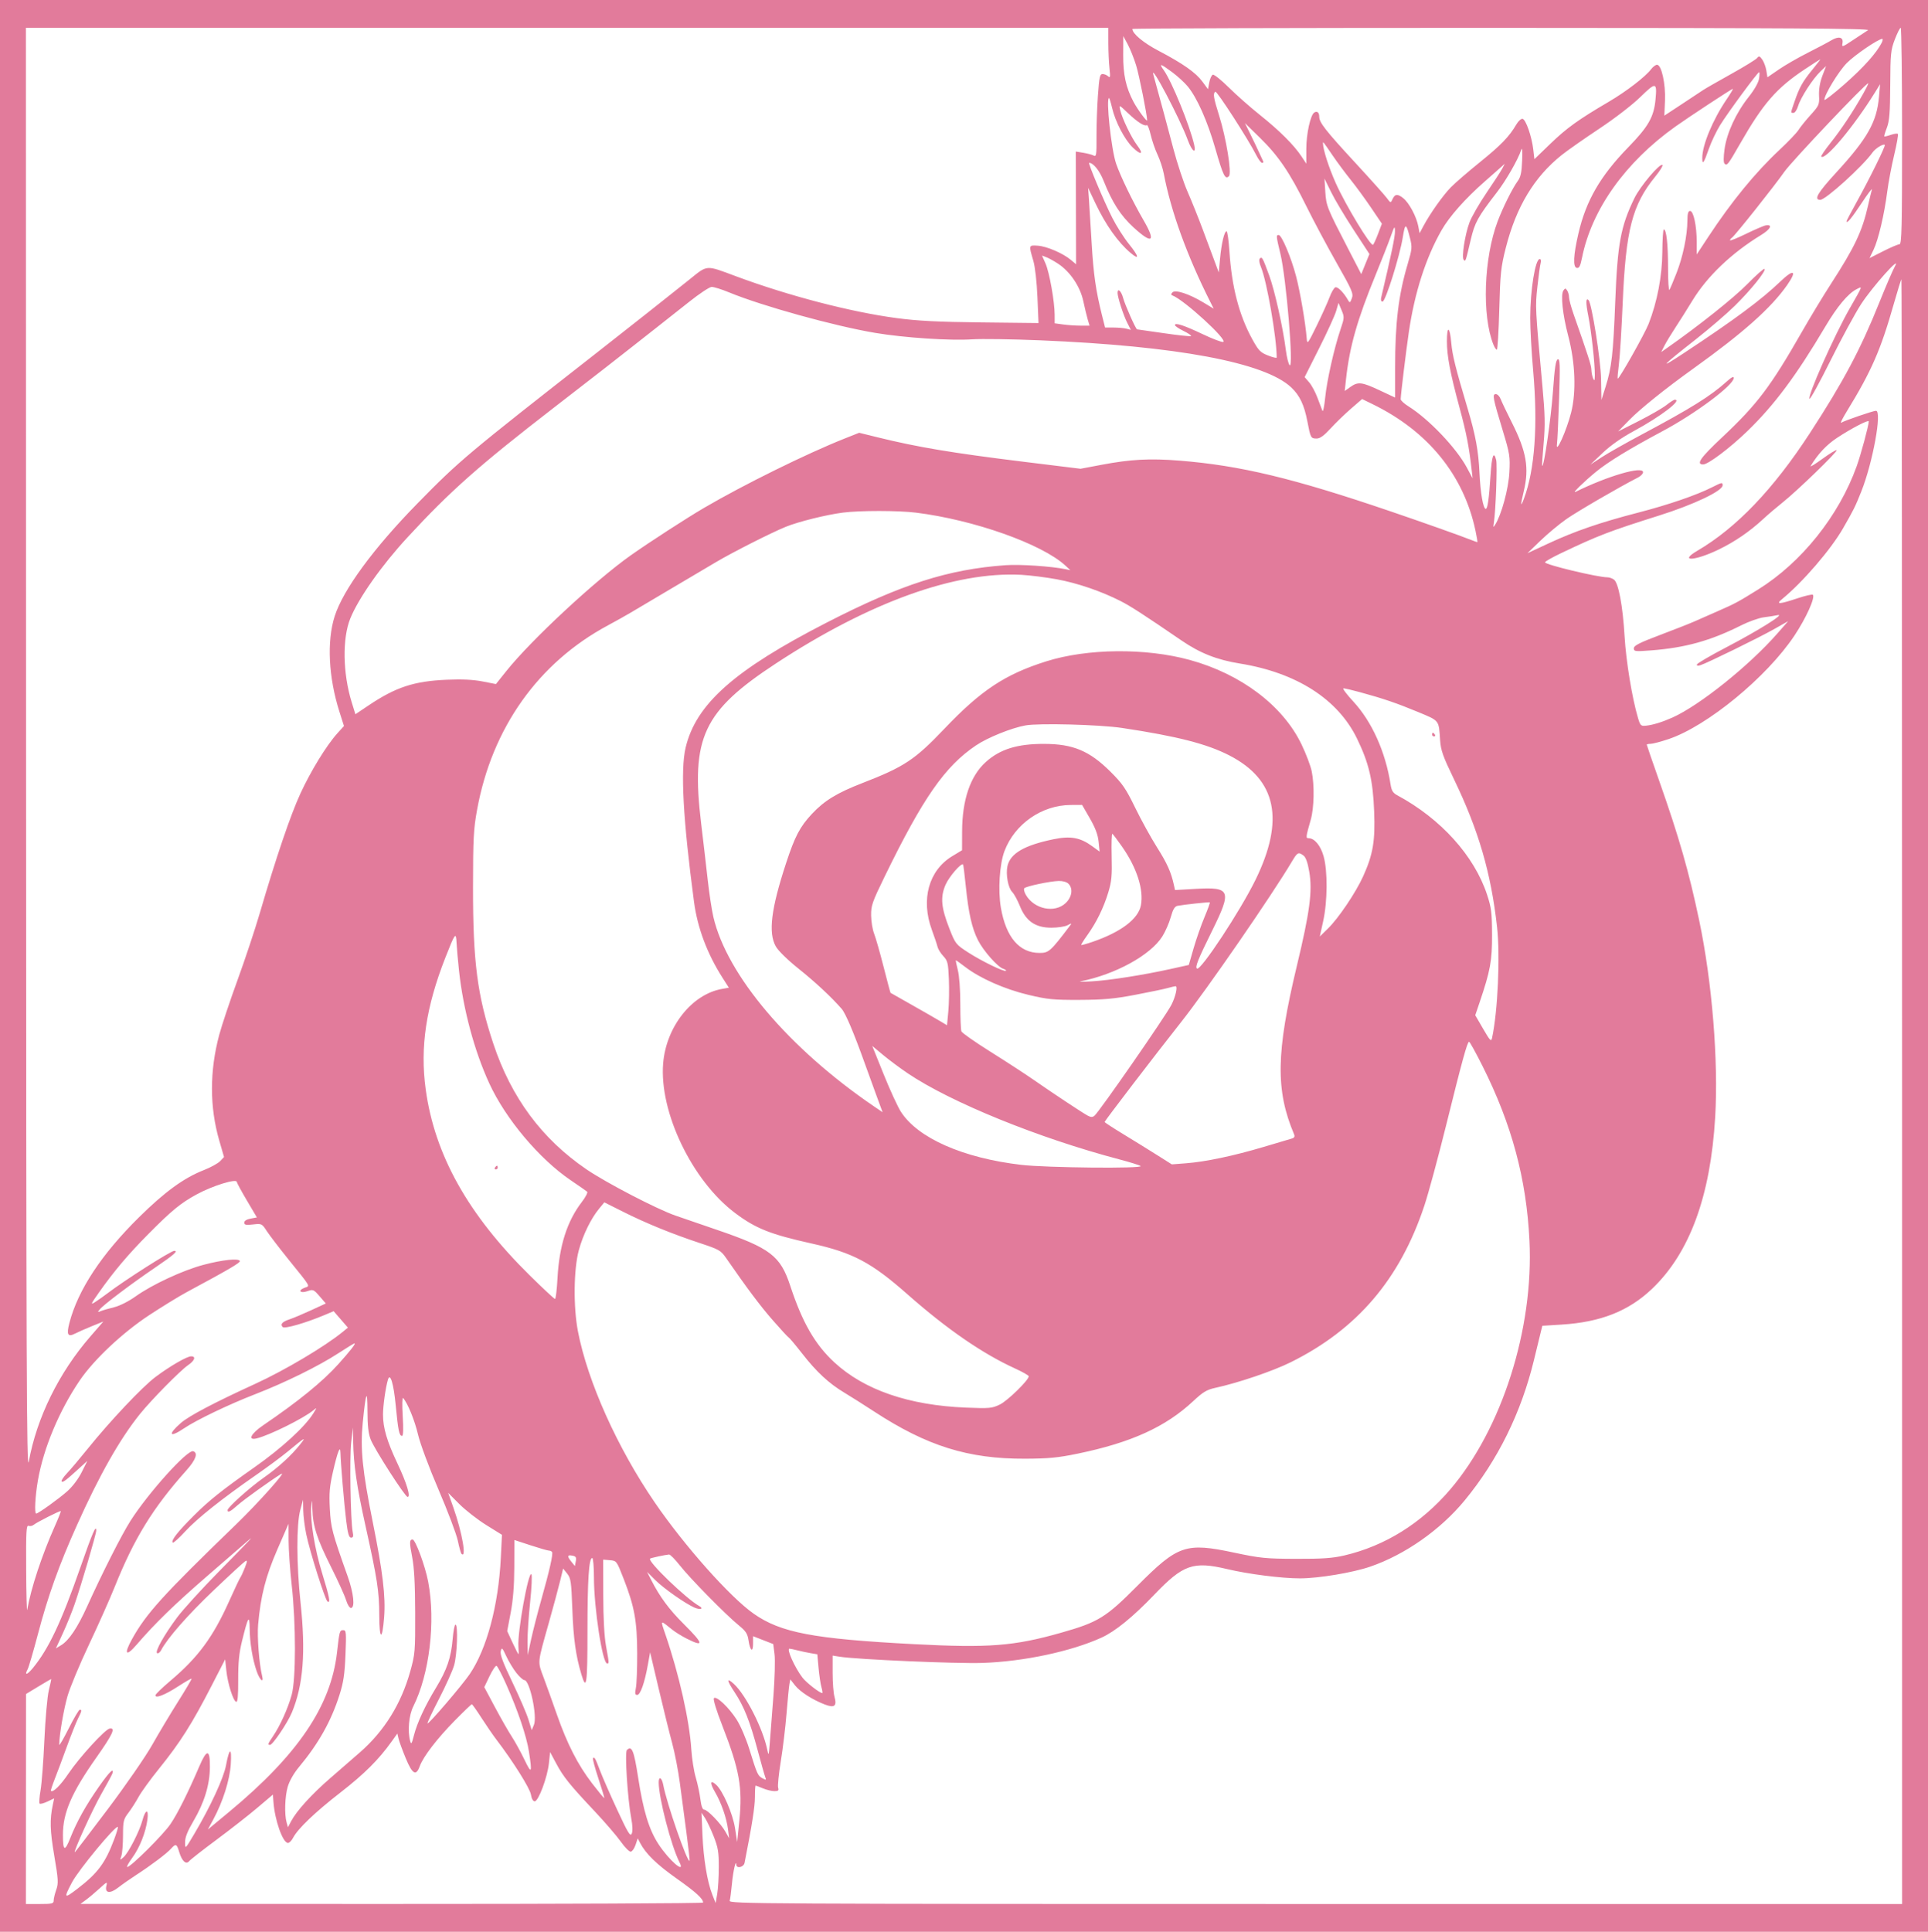 <svg width="1062" height="1064" viewBox="0 0 1062 1064" fill="none" xmlns="http://www.w3.org/2000/svg">
<path fill-rule="evenodd" clip-rule="evenodd" d="M0 532V1064H531H1062V532V0H531H0V532ZM610.506 23.695C610.51 28.32 610.799 34.626 611.147 37.709C611.67 42.347 611.545 43.094 610.425 42.04C609.68 41.339 608.29 40.766 607.337 40.766C605.85 40.766 605.482 42.476 604.76 52.741C604.296 59.328 603.951 69.625 603.992 75.624C604.058 85.299 603.883 86.435 602.44 85.678C601.547 85.211 598.966 84.521 596.706 84.147L592.598 83.467L592.669 114.514L592.742 145.559L589.921 143.186C585.542 139.501 576.574 135.645 571.648 135.327C566.581 135 566.615 134.883 569.2 143.701C570.163 146.983 571.094 155.239 571.448 163.621L572.051 177.936L540.569 177.584C516.499 177.315 505.488 176.752 493.799 175.195C468.567 171.835 434.214 162.886 405.454 152.183C388.456 145.856 389.952 145.748 379.65 154.046C371.417 160.677 345.054 181.502 328.168 194.714C256.959 250.427 253.08 253.688 230.078 277.155C205.784 301.939 188.943 324.893 184.32 339.523C179.967 353.297 180.963 373.088 186.958 391.966L189.471 399.882L185.864 403.874C179.869 410.509 171.2 424.629 165.446 437.127C160.001 448.954 152.049 472.375 143.097 502.954C140.471 511.923 134.937 528.556 130.798 539.918C126.659 551.28 122.142 564.801 120.76 569.963C115.417 589.932 115.424 609.747 120.783 628.24L123.399 637.27L121.281 639.524C120.115 640.764 116.049 643.002 112.245 644.494C101.274 648.797 90.819 656.399 76.659 670.369C55.917 690.831 42.986 710.428 38.242 728.593C36.53 735.149 37.317 736.613 41.415 734.498C43.021 733.67 47.17 731.84 50.636 730.434L56.937 727.877L49.717 736.186C32.448 756.06 20.22 780.924 15.851 805.055C14.653 811.664 14.439 755.253 14.36 414.033L14.269 15.287H312.383H610.497L610.506 23.695ZM1028.96 16.621C1027.89 17.289 1024.18 19.731 1020.72 22.047C1014.79 26.018 1014.45 26.121 1014.89 23.844C1015.54 20.457 1012.86 19.735 1008.77 22.193C1006.94 23.298 1001.08 26.401 995.752 29.089C990.427 31.777 983.254 35.913 979.812 38.279L973.554 42.579L972.958 38.871C972.63 36.83 971.617 34.102 970.708 32.809C969.295 30.798 968.884 30.674 967.881 31.951C967.234 32.772 960.743 36.762 953.456 40.817C946.169 44.873 939.289 48.816 938.168 49.578C937.047 50.341 931.773 53.831 926.447 57.332L916.765 63.697L917.121 55.386C917.516 46.127 915.195 35.67 912.744 35.67C911.967 35.67 910.489 36.78 909.46 38.138C906.293 42.319 895.807 50.382 886.189 56.03C869.408 65.885 863.051 70.452 854.084 79.096L845.194 87.666L844.563 82.29C843.715 75.078 840.476 65.803 838.682 65.451C837.884 65.295 836.355 66.671 835.281 68.509C831.375 75.201 826.843 79.901 815.355 89.18C808.909 94.387 801.686 100.618 799.305 103.029C794.915 107.47 787.729 117.607 784.001 124.612L781.956 128.456L781.246 124.669C780.238 119.293 776.152 111.665 772.92 109.123C769.746 106.626 768.355 106.785 766.991 109.798C766.042 111.896 765.973 111.879 763.864 109.02C762.678 107.413 754.871 98.69 746.516 89.638C730.154 71.911 726.685 67.484 726.685 64.321C726.685 61.964 725.539 60.984 723.945 61.981C721.845 63.295 719.551 73.722 719.551 81.954V90.159L716.868 86.1C712.763 79.888 704.746 71.898 694.071 63.38C688.746 59.132 680.991 52.284 676.837 48.163C672.684 44.044 668.73 40.886 668.048 41.147C667.367 41.409 666.493 43.314 666.105 45.381L665.4 49.14L662.288 44.909C658.663 39.978 651.495 34.946 638.129 27.943C629.876 23.621 623.747 18.512 623.747 15.956C623.747 15.588 715.36 15.314 827.331 15.348C985.27 15.393 1030.48 15.68 1028.96 16.621ZM1047.73 74.908C1047.73 125.231 1047.51 134.529 1046.31 134.529C1045.53 134.529 1041.49 136.249 1037.34 138.351L1029.79 142.172L1032 137.586C1034.65 132.102 1037.94 118.118 1039.56 105.483C1040.21 100.438 1041.92 91.376 1043.37 85.343C1044.82 79.312 1045.73 74.099 1045.39 73.76C1045.05 73.421 1043.3 73.657 1041.5 74.285C1039.7 74.913 1038.09 75.292 1037.93 75.127C1037.76 74.963 1038.41 72.782 1039.37 70.282C1040.76 66.635 1041.12 62.007 1041.2 46.881C1041.29 29.548 1041.5 27.512 1043.75 21.657C1045.1 18.154 1046.55 15.287 1046.97 15.287C1047.39 15.287 1047.73 42.117 1047.73 74.908ZM625.831 36.038C627.489 41.44 631.879 63.331 631.888 66.245C631.892 67.46 626.551 60.239 624.349 56.054C620.162 48.096 618.648 41.151 618.697 30.134L618.742 19.874L621.214 24.46C622.574 26.982 624.651 32.192 625.831 36.038ZM1036.43 23.695C1033.53 29.317 1026.41 37.234 1016.09 46.325C1009.95 51.729 1004.93 55.623 1004.93 54.977C1004.93 52.14 1012.73 39.347 1017.27 34.728C1021.66 30.267 1034.64 21.423 1036.81 21.407C1037.25 21.404 1037.08 22.434 1036.43 23.695ZM998.295 38.387C992.898 45.012 991.196 48.053 988.506 55.869C986.211 62.54 986.244 62.169 987.947 62.169C988.7 62.169 989.836 60.449 990.473 58.347C991.889 53.672 998.566 43.35 1002.77 39.34L1005.86 36.385L1003.8 41.816C1002.48 45.294 1001.83 49.162 1001.98 52.573C1002.22 57.645 1002 58.158 997.31 63.346C994.604 66.342 991.623 70.041 990.686 71.565C989.749 73.09 985.011 78.053 980.157 82.596C966.85 95.044 953.774 111.02 940.985 130.452L934.612 140.134L934.607 133.305C934.599 124.417 932.841 116.184 930.949 116.184C929.891 116.184 929.496 117.614 929.469 121.534C929.414 129.758 927.019 141.324 923.507 150.326C921.757 154.81 919.982 159.007 919.564 159.652C919.146 160.298 918.803 154.795 918.803 147.422C918.803 134.358 917.916 126.373 916.464 126.378C916.069 126.379 915.706 131.997 915.657 138.862C915.563 152.042 912.839 166.294 908.104 178.382C905.923 183.949 891.691 209.163 891.076 208.549C890.898 208.371 891.193 204.828 891.733 200.677C892.272 196.526 893.219 181.24 893.838 166.708C895.547 126.564 899.091 112.825 911.744 97.292C914.316 94.133 916.112 91.245 915.735 90.872C914.446 89.601 903.523 102.508 900.309 109.098C892.735 124.634 890.976 134.112 889.726 166.123C888.597 195.018 887.769 202.326 884.41 212.99L882.112 220.283L881.906 208.745C881.72 198.296 876.766 167.061 875.019 165.313C873.487 163.783 873.436 166.735 874.869 173.935C876.59 182.592 878.589 200.774 878.474 206.742C878.416 209.747 878.234 210.067 877.526 208.418C877.044 207.297 876.618 205.153 876.578 203.654C876.514 201.203 875.026 196.558 866.724 172.904C865.378 169.067 864.269 164.939 864.261 163.732C864.252 162.524 863.793 160.848 863.242 160.008C862.349 158.649 862.119 158.649 861.162 160.008C859.565 162.274 860.739 173.3 863.818 184.977C867.715 199.75 868.325 215.776 865.426 227.236C862.924 237.129 856.8 250.747 857.619 244.598C857.88 242.636 858.411 231.222 858.8 219.234C859.401 200.712 859.29 197.51 858.069 197.916C856.976 198.28 856.339 202.519 855.407 215.636C854.363 230.333 850.423 257.615 849.488 256.632C849.323 256.46 849.68 250.815 850.279 244.088C851.173 234.053 851.049 228.383 849.596 212.494C845.64 169.261 845.631 169.072 846.837 157.969C847.477 152.084 848.276 146.236 848.613 144.975C848.971 143.636 848.769 142.682 848.127 142.682C845.673 142.682 842.923 159.72 842.894 175.114C842.883 180.9 843.611 193.971 844.513 204.16C847.176 234.246 845.418 258.704 839.447 274.663C837.496 279.874 837.451 278.35 839.327 270.586C842.41 257.818 840.83 248.677 832.788 232.75C829.993 227.215 827.232 221.424 826.652 219.883C826.072 218.341 824.862 217.08 823.962 217.08C821.905 217.08 822.277 219.04 827.796 237.248C831.629 249.89 831.87 251.415 831.416 260.179C830.948 269.22 827.065 283.512 823.576 289.034C822.509 290.725 822.42 290.567 822.88 287.785C823.874 281.776 824.817 256.083 824.144 253.398C822.805 248.066 821.735 250.92 821.042 261.669C820.193 274.855 819.428 280.268 818.415 280.268C816.977 280.268 815.456 271.562 814.945 260.395C814.401 248.496 812.782 239.665 808.523 225.377C801.681 202.418 799.992 195.648 799.397 188.799C798.602 179.658 797.01 179.088 797.01 187.945C797.01 196.132 798.747 205.271 804.001 224.724C807.776 238.699 809.218 246.108 810.64 258.864L811.152 263.449L807.98 257.538C802.171 246.711 787.038 230.836 775.861 223.842C773.478 222.352 771.534 220.564 771.54 219.87C771.558 217.538 774.514 193.225 776.053 182.748C779.224 161.151 785.381 142.002 794.026 126.849C798.383 119.214 807.13 109.345 817.903 99.912C820.706 97.458 824.32 94.268 825.934 92.823L828.869 90.195L827.556 92.743C826.833 94.145 822.937 100.145 818.897 106.079C814.857 112.012 810.599 119.412 809.435 122.523C806.942 129.184 805.001 141.765 806.259 143.107C807.279 144.195 807.286 144.174 810.127 132.046C812.348 122.565 814.06 119.459 824.487 105.992C829.515 99.5 836.133 87.985 837.886 82.68C838.49 80.857 838.666 82.695 838.441 88.445C838.184 95.007 837.644 97.518 836.017 99.718C833.167 103.575 827.815 114.312 824.949 121.928C817.293 142.267 816.213 173.854 822.629 189.818C823.249 191.359 824.092 192.621 824.503 192.621C824.914 192.621 825.52 182.645 825.85 170.454C826.39 150.464 826.742 147.134 829.429 136.539C835.161 113.951 845.057 97.505 860.2 85.404C863.283 82.941 872.568 76.432 880.834 70.939C889.521 65.168 899.107 57.782 903.553 53.436C912.142 45.041 912.818 45.155 911.902 54.848C910.997 64.44 907.976 69.728 896.893 81.119C881.457 96.984 873.632 110.526 869.428 128.644C866.659 140.58 866.345 147.136 868.523 147.562C869.853 147.823 870.481 146.607 871.413 141.976C876.767 115.351 895.278 89.35 922.865 69.709C930.123 64.541 953.891 48.919 954.495 48.919C954.773 48.919 953.214 51.556 951.032 54.78C943.406 66.04 937.658 79.88 937.658 86.983C937.658 91.133 938.487 89.982 941.303 81.923C942.62 78.154 945.39 72.33 947.458 68.979C951.703 62.102 968.166 39.747 968.985 39.747C969.28 39.747 969.256 41.37 968.935 43.352C968.581 45.537 966.323 49.504 963.201 53.426C956.324 62.069 951.198 73.136 949.952 82.033C949.315 86.579 949.308 89.513 949.931 90.135C951.28 91.485 951.863 90.733 958.587 78.985C971.19 56.968 978.621 48.443 994.224 38.096C998.708 35.122 1002.52 32.672 1002.69 32.651C1002.86 32.63 1000.88 35.211 998.295 38.387ZM645.581 39.689C648.573 41.9 652.46 45.453 654.22 47.587C659.389 53.859 665.124 66.77 669.461 81.903C673.72 96.761 674.874 99.098 676.939 97.033C678.583 95.389 675.461 76.156 671.509 63.592C668.423 53.78 668.052 51.411 669.463 50.539C670.324 50.007 687.731 76.97 691.939 85.354C693.134 87.737 694.589 89.686 695.171 89.686C695.754 89.686 696.05 89.341 695.831 88.921C695.612 88.502 694.604 86.323 693.591 84.081C692.578 81.838 690.394 77.252 688.736 73.889L685.723 67.774L694.048 75.927C704.254 85.924 710.459 95.075 719.617 113.636C723.489 121.484 730.943 135.456 736.182 144.686C744.838 159.936 745.61 161.725 744.637 164.299C743.663 166.88 743.474 166.966 742.516 165.269C740.177 161.127 736.833 157.769 735.542 158.264C734.789 158.552 733.35 161.013 732.345 163.73C731.339 166.447 728.164 173.486 725.288 179.372C720.398 189.383 720.043 189.842 719.786 186.506C719.143 178.13 716.195 160.849 713.93 152.185C711.213 141.79 705.998 129.433 704.327 129.433C702.871 129.433 702.926 130.024 705.288 139.815C708.533 153.262 712.691 203.426 710.372 201.153C709.727 200.52 708.798 196.851 708.309 193C706.703 180.366 702.142 159.923 699.071 151.596C695.448 141.767 695.136 141.209 693.932 142.413C693.375 142.97 693.634 144.844 694.58 147.107C697.821 154.865 703.231 185.978 703.243 196.935C703.244 197.347 701.095 196.838 698.469 195.807C694.265 194.156 693.231 193.091 689.831 186.906C682.524 173.612 678.501 158.162 677.191 138.351C676.793 132.324 676.088 127.395 675.626 127.395C674.389 127.395 672.825 133.992 672.03 142.557L671.332 150.076L669.101 144.085C667.874 140.791 664.902 132.822 662.497 126.375C660.093 119.929 656.337 110.587 654.151 105.613C651.965 100.641 648.41 89.863 646.25 81.663C643.014 69.37 639.741 57.261 635.338 41.276C633.227 33.613 649.984 65.372 654.285 77.188C656.539 83.379 659.037 85.167 657.777 79.687C655.326 69.038 645.497 44.941 641.063 38.714C638.195 34.686 639.062 34.873 645.581 39.689ZM1026.23 51.722C1020.7 61.551 1014.23 71.288 1008.32 78.697C1005.22 82.576 1002.92 85.979 1003.2 86.259C1005.42 88.486 1021.14 69.726 1032.77 50.958L1035.61 46.372L1035.01 53.303C1033.82 67.128 1028.71 76.21 1011.67 94.782C1001.19 106.202 998.914 110.069 1002.67 110.069C1005.66 110.069 1026.09 91.547 1031.44 83.988C1033.07 81.698 1037.4 79.017 1038.2 79.814C1038.75 80.366 1029.66 98.766 1022.18 112.243C1019.42 117.216 1017.16 121.54 1017.16 121.851C1017.16 123.533 1020.06 120.03 1025.53 111.732C1028.91 106.613 1031.41 103.343 1031.09 104.464C1030.76 105.585 1029.81 109.525 1028.98 113.219C1025.74 127.502 1021.65 136.106 1008.29 156.751C1004.19 163.089 997.111 174.783 992.565 182.74C975.315 212.931 967.845 222.808 948.606 240.865C936.62 252.114 934.038 255.808 938.161 255.808C940.892 255.808 952.832 246.816 962.484 237.49C977.275 223.196 989.496 206.809 1005.44 179.881C1011.99 168.836 1017.89 161.754 1022.57 159.335C1026.08 157.519 1026.29 156.901 1018.95 169.748C1010.4 184.689 995.282 218.707 996.774 219.629C997.23 219.912 1002.44 210.396 1008.35 198.484C1014.27 186.571 1021.84 172.606 1025.19 167.453C1031.41 157.873 1047.78 139.622 1043.75 146.759C1042.64 148.72 1038.79 157.664 1035.19 166.632C1024.83 192.447 1015.39 210.205 996.986 238.483C976.816 269.479 956.512 290.711 934.966 303.338C924.502 309.47 933.435 309.047 946.469 302.793C955.434 298.492 963.832 292.748 971.292 285.818C973.814 283.474 978.63 279.367 981.993 276.692C989.936 270.374 1012.38 248.651 1011.68 247.955C1011.38 247.659 1007.85 249.809 1003.83 252.733C999.816 255.656 996.903 257.429 997.361 256.673C1001.41 249.995 1006.09 245.003 1011.88 241.179C1019.81 235.941 1029.39 230.97 1029.38 232.096C1029.36 234.382 1025.09 250.196 1022.71 256.828C1012.88 284.151 992.39 309.773 968.439 324.682C957.375 331.568 955.725 332.456 946.422 336.523C941.432 338.704 935.47 341.329 933.173 342.357C930.875 343.385 922.467 346.69 914.489 349.701C903.036 354.024 899.979 355.575 899.966 357.068C899.949 358.827 900.609 358.909 909.376 358.24C928.271 356.796 942.195 352.932 959.061 344.452C963.266 342.338 968.883 340.34 971.546 340.013C974.208 339.686 977.647 339.145 979.19 338.811C983.688 337.836 968.591 347.292 950.926 356.513C942.247 361.044 934.97 365.281 934.753 365.93C934.488 366.726 935.111 366.872 936.668 366.378C940.368 365.204 969.055 351.15 977.378 346.433L984.994 342.118L978.961 348.988C963.374 366.743 936.116 388.564 921.197 395.233C915.605 397.733 910.482 399.306 906.623 399.706C903.854 399.995 903.506 399.654 902.253 395.433C899.021 384.551 895.688 364.282 894.879 350.59C893.882 333.725 891.53 321.126 889.028 319.251C888.093 318.551 886.48 317.977 885.442 317.977C880.026 317.977 851.027 311.017 851.027 309.718C851.027 309.269 855.04 306.989 859.945 304.654C880.343 294.937 886.278 292.659 913.9 283.944C933.058 277.901 948.87 270.38 948.87 267.314C948.87 265.555 948.544 265.616 942.975 268.423C934.34 272.773 919.04 278.019 902.461 282.314C881.396 287.769 867.58 292.509 853.065 299.262L841.345 304.715L848.479 297.835C852.403 294.051 858.824 288.704 862.748 285.95C868.724 281.757 892.167 268.138 902.241 263.007C903.783 262.221 905.044 260.909 905.044 260.091C905.044 256.484 885.484 262.177 867.844 270.919C865.613 272.025 872.326 265.435 879.055 259.915C885.82 254.364 897.541 247.204 915.746 237.499C933.912 227.816 954.985 212.079 954.985 208.196C954.985 207.155 953.739 207.777 951.163 210.104C942.254 218.152 931.495 224.861 904.062 239.477C895.393 244.096 885.533 249.688 882.149 251.905L875.997 255.934L882.754 249.502C887.105 245.36 893.19 241.08 899.837 237.484C914.866 229.355 926.914 220.138 922.511 220.138C922.027 220.138 919.957 221.469 917.909 223.096C915.863 224.722 909.035 228.666 902.737 231.861L891.285 237.669L897.4 231.391C903.388 225.245 917.418 213.983 933.006 202.812C960.235 183.298 975.535 169.672 984.386 157.053C990.09 148.923 988.112 147.903 980.618 155.11C970.242 165.088 955.438 176.065 927.466 194.52C913.157 203.962 914.848 202.033 934.241 186.789C941.531 181.059 951.13 172.804 955.572 168.444C964.376 159.803 972.977 149.123 971.956 148.102C971.603 147.748 967.296 151.557 962.384 156.564C955.036 164.058 935.572 179.549 918.451 191.531L915.039 193.918L916.782 190.467C917.74 188.569 920.484 184.034 922.879 180.391C925.275 176.747 929.465 170.101 932.191 165.621C940.351 152.214 953.746 139.418 970.064 129.443C975.3 126.242 976.649 123.531 972.715 124.114C971.652 124.272 966.77 126.359 961.864 128.753C956.96 131.146 952.946 132.765 952.946 132.348C952.946 131.932 953.413 131.303 953.985 130.95C955.49 130.019 977.361 102.517 982.93 94.552C986.903 88.868 1027.66 45.862 1029.08 45.862C1029.33 45.862 1028.05 48.499 1026.23 51.722ZM612.56 59.366C614.354 67.061 619.419 76.798 623.909 81.182C628.601 85.763 630.19 85.02 626.38 80.026C623.246 75.917 618.078 65.179 617.05 60.64C616.361 57.599 616.383 57.608 621.326 62.305C626.556 67.278 630.397 69.722 631.707 68.913C632.138 68.646 633.091 71.033 633.825 74.216C634.56 77.4 636.26 82.336 637.603 85.186C638.945 88.037 640.486 92.706 641.027 95.561C644.985 116.425 653.771 140.668 666.663 166.288L668.541 170.021L662.83 166.581C654.968 161.847 647.386 159.378 645.822 161.042C644.928 161.995 644.927 162.407 645.82 162.737C652.158 165.077 676.544 187.422 673.77 188.346C673.041 188.59 668.022 186.689 662.619 184.123C652.219 179.185 647.188 177.533 647.188 179.058C647.188 179.567 649.307 181.015 651.898 182.272C654.488 183.531 656.366 184.802 656.071 185.096C655.777 185.392 649.034 184.682 641.088 183.522C633.143 182.36 626.507 181.41 626.342 181.41C625.665 181.41 619.712 168.023 618.673 164.168C617.619 160.255 615.593 158.402 615.593 161.351C615.593 163.707 618.804 173.626 620.895 177.732L622.915 181.696L620.528 181.057C619.215 180.706 616.018 180.412 613.424 180.405L608.706 180.391L607.019 173.669C603.635 160.202 602.314 150.997 601.325 134.019C600.771 124.49 600.101 113.712 599.837 110.069L599.358 103.444L603.308 111.791C609.023 123.869 615.821 133.461 622.872 139.393C627.796 143.536 627.35 141.202 621.939 134.515C619.15 131.071 614.972 124.504 612.655 119.924C608.178 111.08 599.174 89.686 599.928 89.686C602.235 89.686 605.675 93.978 607.943 99.685C612.659 111.551 617.289 118.747 624.402 125.265C634.724 134.723 636.852 133.271 629.983 121.457C623.999 111.167 617.153 97.049 614.771 90.09C612.121 82.347 609.085 54.015 610.905 54.015C611.129 54.015 611.874 56.423 612.56 59.366ZM734.15 85.774C736.696 89.508 741.123 95.471 743.988 99.023C746.853 102.576 751.894 109.472 755.19 114.346L761.183 123.211L759.145 128.615C758.023 131.587 756.758 134.379 756.333 134.819C755.155 136.036 741.204 112.99 735.796 100.897C731.894 92.171 728.724 82.248 728.724 78.764C728.724 77.866 729.009 78.234 734.15 85.774ZM745.568 126.533L754.324 139.913L752.076 145.449L749.829 150.986L742.802 137.407C730.912 114.428 730.505 113.418 730.013 105.579L729.559 98.349L733.186 105.752C735.18 109.823 740.751 119.175 745.568 126.533ZM776.684 131.197C777.922 136.137 777.826 137.183 775.378 145.465C770.291 162.67 768.472 177.789 768.472 202.854V218.986L759.914 214.976C750.076 210.366 748.039 210.136 743.796 213.157L740.719 215.349L741.432 208.825C743.393 190.884 747.584 176.136 757.763 151.345C760.985 143.497 764.679 134.096 765.971 130.452C768.111 124.417 768.326 124.145 768.385 127.395C768.437 130.338 766.505 139.642 760.819 163.829C760.476 165.29 760.75 166.118 761.573 166.107C763.185 166.089 771.069 140.964 772.71 130.617C773.977 122.634 774.56 122.719 776.684 131.197ZM582.9 145.299C589.505 149.669 594.987 157.822 596.709 165.833C597.527 169.636 598.639 174.238 599.18 176.059L600.162 179.372H595.281C592.595 179.372 588.27 179.08 585.67 178.723L580.941 178.075L580.936 173.373C580.93 166.157 578.04 149.955 575.892 145.101L573.971 140.757L576.398 141.679C577.733 142.187 580.659 143.816 582.9 145.299ZM1047.73 601.303V1048.71H724.579C417.292 1048.71 401.451 1048.62 401.952 1046.93C402.242 1045.95 402.796 1041.71 403.183 1037.5C403.809 1030.7 405.406 1023.72 405.575 1027.06C405.692 1029.37 409.647 1028.48 410.13 1026.04C414.219 1005.34 415.832 995.101 415.832 989.856C415.831 986.353 416.004 983.487 416.216 983.487C416.428 983.487 418.248 984.174 420.261 985.015C422.272 985.856 425.112 986.544 426.568 986.544C428.686 986.544 429.097 986.164 428.617 984.65C428.287 983.61 428.944 977.074 430.079 970.127C431.214 963.182 432.642 951.307 433.253 943.739C433.865 936.172 434.583 928.858 434.85 927.485L435.336 924.989L437.888 928.25C440.663 931.795 447.417 936.146 454.248 938.787C459.654 940.879 461.129 939.704 459.636 934.495C459.087 932.58 458.637 926.709 458.637 921.449V911.885L462.459 912.492C472.087 914.021 526.768 916.403 541.192 915.92C563.807 915.166 589.932 909.617 606.697 902.008C614.289 898.562 624.028 890.641 635.834 878.31C651.72 861.719 657.234 859.79 676.03 864.253C687.718 867.03 705.911 869.341 716.072 869.341C726.288 869.341 745.062 866.215 754.713 862.907C773.863 856.345 793.466 842.599 806.81 826.378C825.031 804.23 837.898 778.159 844.955 749.08C846.655 742.074 848.389 734.965 848.807 733.283L849.568 730.226L860.234 729.564C881.635 728.234 897.014 722.167 909.864 709.986C930.657 690.272 942.204 658.947 944.779 615.263C946.606 584.304 943.063 540.73 935.981 507.031C930.314 480.071 924.892 461.154 913.836 429.77C910.122 419.228 907.083 410.4 907.083 410.152C907.083 409.904 908.033 409.701 909.196 409.701C910.358 409.701 914.802 408.529 919.071 407.096C940.321 399.963 973.172 372.971 988.388 350.144C994.864 340.426 1000.01 329.027 998.565 327.585C998.211 327.23 994.335 328.133 989.953 329.592C980.238 332.827 977.973 332.963 981.484 330.099C992.926 320.766 1008.42 302.793 1015.22 290.969C1021.1 280.742 1021.96 279.014 1025.28 270.661C1031.63 254.688 1036.79 226.253 1033.35 226.253C1031.81 226.253 1016.08 231.652 1014.16 232.84C1013.52 233.235 1014.92 230.424 1017.27 226.593C1030.86 204.42 1035.95 192.79 1043.16 167.397C1045.27 159.97 1047.16 153.893 1047.36 153.893C1047.57 153.893 1047.73 355.227 1047.73 601.303ZM401.644 161.06C419.778 168.538 459.486 179.543 482.079 183.352C497.947 186.028 523.473 187.72 535.586 186.9C540.631 186.558 557.372 186.8 572.787 187.438C648.249 190.561 696.648 199.624 711.232 213.366C715.898 217.762 718.401 223.019 720.129 232.048C721.892 241.261 722.044 241.54 725.292 241.54C727.095 241.54 729.358 239.895 732.924 235.994C735.712 232.943 740.76 228.05 744.142 225.121L750.291 219.793L756.07 222.612C786.547 237.477 806.243 261.681 812.734 292.243C813.478 295.747 813.944 298.613 813.768 298.613C813.593 298.613 812.158 298.103 810.58 297.481C804.157 294.946 784.167 287.853 765.924 281.637C712.442 263.412 683.186 256.381 649.736 253.712C633.317 252.401 622.836 252.963 606.671 256.02L595.201 258.189L563.865 254.332C524.442 249.478 505.551 246.319 483.526 240.896L473.251 238.367L465.226 241.554C444.293 249.87 409.641 266.961 387.803 279.74C378.213 285.353 357.764 298.591 347.545 305.801C327.948 319.63 292.617 352.463 278.952 369.544L273.165 376.777L265.765 375.327C260.693 374.332 254.518 374.038 246.135 374.391C228.129 375.151 218.062 378.446 203.116 388.472L195.769 393.401L193.702 386.707C188.814 370.884 188.504 351.605 192.959 340.64C197.523 329.411 210.202 311.419 224.373 296.063C247.993 270.469 263.634 256.601 304.752 224.799C330.184 205.127 339.171 198.135 348.078 191.092C351.622 188.289 357.882 183.37 361.989 180.16C366.097 176.95 374.044 170.673 379.65 166.211C385.255 161.748 390.811 158.069 391.994 158.034C393.179 157.998 397.521 159.36 401.644 161.06ZM738.399 181.41C734.885 191.786 730.882 209.621 729.936 219.119C729.463 223.883 728.782 227.094 728.425 226.253C728.067 225.412 726.847 222.202 725.713 219.119C724.58 216.036 722.523 212.208 721.144 210.613L718.636 207.711L726.657 191.758C731.069 182.984 735.267 173.787 735.985 171.32L737.292 166.836L738.967 170.811C740.566 174.604 740.54 175.088 738.399 181.41ZM504.527 282.358C536.371 286.31 573.818 299.559 586.787 311.464L589.604 314.05L587.056 313.528C579.074 311.893 561.889 310.739 553.932 311.304C522.286 313.553 496.499 321.81 455.58 342.799C404.557 368.968 383.322 387.783 377.649 411.844C374.758 424.114 376.247 451.372 382.287 496.763C384.191 511.061 389.576 525.395 397.981 538.533L401.489 544.017L397.704 544.686C381.1 547.624 366.972 565.474 365.289 585.639C363.049 612.509 381.198 650.289 404.911 668.115C416.232 676.623 424.302 679.843 446.933 684.878C469.889 689.984 479.908 695.293 499.945 712.971C521.632 732.101 541.187 745.568 559.203 753.779C563.31 755.651 566.672 757.574 566.672 758.053C566.672 760.152 555.025 771.53 550.769 773.591C546.422 775.696 545.101 775.817 532.175 775.302C500.632 774.047 475.992 765.569 459.495 750.296C448.906 740.493 441.917 728.34 435.288 708.199C429.839 691.645 424.327 687.441 394.868 677.365C385.937 674.311 375.649 670.777 372.006 669.511C361.845 665.981 333.903 651.46 323.084 644.087C298.489 627.326 281.588 604.524 271.718 574.785C262.897 548.208 260.52 529.878 260.555 488.686C260.577 461.779 260.846 456.657 262.794 445.985C271.012 400.964 296.482 365.06 334.805 344.48C339.29 342.073 345.023 338.864 347.545 337.349C350.068 335.836 360.158 329.856 369.967 324.062C379.777 318.268 390.784 311.756 394.428 309.59C403.35 304.289 425.061 293.299 432.824 290.156C439.845 287.314 454.92 283.566 464.24 282.346C473.441 281.143 494.776 281.149 504.527 282.358ZM582.201 319.083C593.436 321.145 606.615 325.646 617.225 331.046C622.804 333.885 629.815 338.421 650.814 352.779C661.003 359.745 670.329 363.432 682.86 365.45C714.133 370.485 736.915 385.06 747.475 406.788C754.036 420.289 756.26 429.729 756.924 446.9C757.554 463.198 756.306 470.591 750.904 482.571C746.849 491.564 737.34 505.687 731.476 511.427L726.985 515.824L728.849 507.351C731.254 496.418 731.365 479.76 729.087 471.641C727.424 465.715 724.076 461.678 720.824 461.678C719.187 461.678 719.251 461.119 722.003 451.487C723.864 444.968 724.107 432.525 722.523 424.784C721.914 421.814 719.402 415.181 716.938 410.046C706.679 388.663 683.625 371.236 655.342 363.486C630.971 356.809 598.879 357.133 576.238 364.285C553.598 371.437 540.401 380.174 520.198 401.39C503.875 418.529 498.078 422.364 474.944 431.333C461.069 436.711 454.046 441.006 447.257 448.263C440.626 455.351 437.85 460.637 432.988 475.437C424.725 500.588 423.097 513.797 427.339 521.286C428.698 523.687 433.801 528.68 439.808 533.49C449.188 541.001 457.658 548.883 463.576 555.611C465.762 558.095 470.337 568.893 476.457 586.015C477.759 589.659 480.473 597.133 482.489 602.625L486.153 612.61L481.313 609.311C434.588 577.459 400.38 537.088 392.942 505.018C392.04 501.127 390.642 491.961 389.837 484.651C389.031 477.342 387.4 463.334 386.212 453.525C380.483 406.225 387.278 391.728 427.552 365.326C478.815 331.721 526.116 314.658 562.595 316.611C567.36 316.866 576.183 317.979 582.201 319.083ZM749.042 381.229C761.808 384.71 769.447 387.313 780.964 392.104C793.069 397.14 792.505 396.426 793.257 407.663C793.634 413.289 794.776 416.515 800.829 429.065C814.469 457.345 821.29 480.709 824.63 510.598C826.412 526.545 825.03 557.147 821.872 571.695C821.393 573.898 820.819 573.311 816.972 566.687L812.613 559.183L815.06 551.961C820.924 534.649 821.936 529.111 821.873 514.674C821.821 502.634 821.476 499.898 819.119 492.762C812.036 471.321 793.643 450.95 769.759 438.092C767.271 436.752 766.511 435.533 765.957 431.977C763.162 414.073 755.664 397.421 745.408 386.345C741.733 382.374 739.312 379.126 740.03 379.126C740.746 379.126 744.802 380.072 749.042 381.229ZM618.141 400.961C648.452 405.524 664.907 409.745 677.254 416.126C703.139 429.503 707.741 451.526 691.568 484.609C683.246 501.631 661.411 534.76 659.352 533.488C658.143 532.741 659.794 528.607 667.675 512.642C678.64 490.431 677.881 488.471 658.727 489.564L647.229 490.222L646.614 487.415C645.07 480.368 642.895 475.528 637.283 466.65C633.959 461.393 628.56 451.588 625.286 444.862C620.126 434.268 618.296 431.607 611.601 424.963C600.104 413.556 591.075 409.773 575.219 409.726C560.374 409.682 550.818 412.65 542.963 419.746C534.459 427.428 530.001 440.542 529.952 458.019L529.923 468.303L524.513 471.575C511.578 479.398 507.141 495.415 513.28 512.126C514.721 516.05 516.139 520.281 516.43 521.528C516.721 522.775 518.151 525.068 519.607 526.624C522.007 529.186 522.295 530.389 522.67 539.398C522.898 544.868 522.76 552.8 522.364 557.025L521.645 564.707L517.914 562.467C515.862 561.234 508.909 557.245 502.463 553.601C496.016 549.958 490.647 546.912 490.531 546.835C490.415 546.758 488.688 540.293 486.694 532.468C484.7 524.644 482.36 516.445 481.495 514.249C480.628 512.053 479.882 507.563 479.835 504.27C479.758 498.821 480.427 496.895 487.285 482.815C508.402 439.456 520.539 422.035 537.63 410.547C544.079 406.212 557.127 400.945 564.871 399.55C572.294 398.214 605.785 399.101 618.141 400.961ZM788.856 404.605C788.856 405.166 789.342 405.625 789.935 405.625C790.529 405.625 790.731 405.166 790.385 404.605C790.038 404.045 789.553 403.586 789.306 403.586C789.058 403.586 788.856 404.045 788.856 404.605ZM600.315 450.722C603.321 455.932 604.745 459.724 605.144 463.58L605.711 469.05L601.501 465.999C594.962 461.263 589.628 460.321 580.283 462.251C564.164 465.581 556.463 470.086 554.925 477.087C553.933 481.602 555.298 489.032 557.529 491.263C558.586 492.32 560.502 495.822 561.787 499.046C565.107 507.373 570.363 510.983 579.154 510.972C582.659 510.967 586.673 510.347 588.075 509.595C590.257 508.423 590.466 508.433 589.531 509.666C578.646 524.033 577.721 524.866 572.641 524.866C561.507 524.866 554.149 516.284 551.323 500C549.653 490.381 550.579 475.898 553.322 468.698C559.002 453.792 573.883 443.451 589.771 443.367L596.052 443.333L600.315 450.722ZM618.095 466.361C626.221 477.984 630.07 489.977 628.449 498.619C627.041 506.126 617.479 513.372 601.922 518.721C598.606 519.862 595.756 520.656 595.585 520.487C595.416 520.316 596.906 517.907 598.897 515.133C603.932 508.114 607.883 500.07 610.461 491.581C612.311 485.493 612.606 482.35 612.341 471.583C612.168 464.558 612.341 459.006 612.726 459.245C613.11 459.484 615.527 462.686 618.095 466.361ZM717.994 471.213C719.267 472.144 720.306 475.057 721.176 480.131C723.006 490.795 721.515 502.116 714.346 532C702.877 579.809 702.545 600.487 712.854 624.865C713.321 625.968 712.942 626.695 711.71 627.061C710.697 627.361 703.618 629.466 695.978 631.737C679.352 636.679 664.116 639.889 653.363 640.719L645.47 641.327L637.411 636.229C632.978 633.425 624.652 628.274 618.905 624.781C613.159 621.288 608.459 618.226 608.459 617.975C608.459 617.378 635.841 581.617 650.755 562.736C664.921 544.802 700.717 492.925 711.627 474.517C714.651 469.417 715.169 469.148 717.994 471.213ZM531.992 488.176C533.506 503.03 535.373 511.278 538.717 517.877C541.685 523.734 549.527 532.616 552.587 533.587C553.691 533.937 554.38 534.439 554.118 534.701C553.314 535.505 540.719 529.394 533.338 524.62C526.516 520.207 526.274 519.901 522.983 511.528C518.405 499.879 517.892 494.162 520.816 487.364C522.733 482.908 529.488 475.075 530.497 476.138C530.662 476.313 531.334 481.73 531.992 488.176ZM588.512 486.72C591.195 489.403 590.507 494.125 586.948 497.45C580.915 503.085 569.749 500.793 565.128 492.972C564.169 491.349 563.783 489.655 564.267 489.191C565.423 488.083 578.4 485.359 583.161 485.225C585.335 485.164 587.583 485.791 588.512 486.72ZM663.451 505.194C661.616 509.567 658.924 517.273 657.47 522.318L654.824 531.49L644.815 533.706C629.811 537.029 611.06 539.969 601.324 540.526C596.56 540.799 593.808 540.795 595.209 540.516C614.389 536.7 633.613 526.161 640.187 515.857C641.854 513.244 643.959 508.46 644.866 505.223C646.108 500.797 647.042 499.234 648.636 498.918C651.945 498.262 666 496.754 666.415 497.012C666.62 497.14 665.286 500.821 663.451 505.194ZM252.827 534.548C255.123 555.867 261.276 578.804 269.498 596.686C278.505 616.276 297.063 638.34 314.449 650.125C318.918 653.155 322.957 655.968 323.424 656.376C323.891 656.784 322.558 659.35 320.461 662.078C312.373 672.604 308.04 686.18 307.087 703.983C306.751 710.289 306.133 715.448 305.717 715.448C305.301 715.448 299.029 709.601 291.781 702.454C257.753 668.903 239.404 636.079 234.482 599.955C231.321 576.758 234.632 554.629 245.333 527.414C250.704 513.755 251.18 513.123 251.481 519.261C251.618 522.063 252.224 528.943 252.827 534.548ZM531.755 532.657C539.85 538.857 553.471 544.862 566.457 547.955C577.037 550.474 580.243 550.79 594.7 550.73C607.944 550.676 613.708 550.149 625.385 547.926C633.293 546.421 641.317 544.745 643.214 544.2C645.112 543.656 647.07 543.211 647.563 543.211C648.842 543.211 647.489 549.144 645.213 553.509C641.809 560.04 605.516 612.342 602.857 614.548C601.802 615.424 600.878 615.404 599.124 614.465C596.258 612.931 580.215 602.304 569.22 594.657C564.735 591.537 554.113 584.629 545.616 579.305C537.119 573.98 529.895 568.918 529.564 568.055C529.233 567.191 528.962 560.43 528.962 553.031C528.962 545.019 528.404 537.428 527.582 534.26C526.823 531.336 526.361 528.943 526.554 528.943C526.748 528.943 529.088 530.614 531.755 532.657ZM816.678 587.289C832.748 619.346 840.796 649.273 842.479 683.233C844.889 731.864 827.291 787.1 798.757 820.467C782.858 839.059 762.838 851.511 740.444 856.737C734.015 858.237 728.411 858.629 713.945 858.586C697.191 858.536 694.229 858.239 679.802 855.174C653.111 849.5 648.891 850.946 626.515 873.441C609.079 890.967 605.034 893.457 584.508 899.286C558.533 906.663 544.722 907.736 503.482 905.58C447.995 902.681 430.055 899.271 415.125 888.786C402.108 879.645 377.056 851.472 360.677 827.556C340.068 797.462 323.674 760.953 318.344 733.283C315.762 719.873 315.986 699.061 318.827 688.63C321.16 680.062 325.521 671.144 330.06 665.657L332.888 662.239L343.266 667.446C355.811 673.741 370.153 679.592 385.459 684.658C396.192 688.21 397.043 688.694 399.977 692.926C411.778 709.956 418.689 719.168 425.667 727.169C430.067 732.213 434.018 736.496 434.447 736.685C434.875 736.875 438.217 740.86 441.871 745.542C449.787 755.676 456.565 761.962 465.094 767.071C468.55 769.14 475.896 773.789 481.42 777.401C510.554 796.449 533.319 803.575 564.633 803.446C577.644 803.393 582.768 802.899 593.68 800.641C623.122 794.548 642.025 785.95 657.258 771.725C662.689 766.654 664.706 765.446 669.488 764.402C682.065 761.661 701.08 755.206 710.888 750.35C747.554 732.195 771.166 704.531 784.603 663.981C786.833 657.254 792.178 637.534 796.481 620.157C805.403 584.128 808.244 573.785 809.222 573.785C809.6 573.785 812.955 579.862 816.678 587.289ZM500.004 591.171C523.709 607.166 572.248 626.904 616.612 638.586C622.498 640.137 627.75 641.784 628.282 642.246C629.997 643.737 576.347 643.208 562.589 641.598C530.45 637.835 505.551 626.855 496.231 612.333C494.493 609.624 490.234 600.364 486.766 591.754L480.461 576.1L486.449 581.083C489.741 583.822 495.842 588.362 500.004 591.171ZM272.634 643.088C272.288 643.649 272.491 644.107 273.084 644.107C273.677 644.107 274.163 643.649 274.163 643.088C274.163 642.528 273.961 642.069 273.714 642.069C273.466 642.069 272.981 642.528 272.634 643.088ZM130.457 651.039C130.457 651.488 132.942 656.061 135.979 661.2L141.501 670.544L138.017 671.197C135.857 671.603 134.534 672.443 134.534 673.409C134.534 674.665 135.47 674.858 139.375 674.412C144.145 673.867 144.257 673.921 146.978 678.092C148.498 680.421 153.772 687.324 158.699 693.433C171.748 709.613 170.892 708.103 167.708 709.314C163.798 710.801 165.404 712.538 169.401 711.144C172.454 710.079 172.815 710.233 176.05 713.977L179.472 717.934L171.366 721.676C166.908 723.735 161.62 725.961 159.613 726.623C155.484 727.986 154.203 729.41 155.732 730.938C156.803 732.01 168.406 728.667 178.782 724.297L183.791 722.187L187.718 726.716L191.645 731.245L188.824 733.557C179.027 741.587 156.879 754.744 140.649 762.178C117.858 772.617 104.153 779.826 99.626 783.76C92.173 790.236 93.312 792.147 101.38 786.703C108.225 782.083 126.108 773.511 140.649 767.879C156.952 761.564 175.539 752.413 186.292 745.408C190.937 742.384 194.976 739.908 195.268 739.908C196.167 739.908 193.092 743.867 186.412 751.31C177.783 760.925 164.399 771.815 144.994 785.014C138.126 789.684 136.221 793.534 141.413 792.249C148.58 790.476 167.265 781.194 172.7 776.708C174.636 775.11 174.635 775.15 172.659 778.364C168.099 785.778 155.202 797.606 140.134 808.192C122.383 820.662 115.277 826.319 106.921 834.637C97.9 843.614 94.034 848.546 95.146 849.658C95.496 850.009 98.609 847.211 102.063 843.442C108.569 836.343 122.247 825.464 141.263 812.268C147.321 808.064 155.055 802.331 158.449 799.529C168.165 791.505 168.852 791.104 165.426 795.452C160.627 801.545 153.226 808.316 145.257 813.905C137.644 819.242 125.361 830.259 125.361 831.749C125.361 833.387 126.839 832.657 130.966 828.981C134.338 825.978 149.102 815.381 154.829 811.852C158.546 809.562 142.263 827.812 130.12 839.545C89.602 878.698 80.491 888.747 72.668 902.912C68.077 911.227 69.372 912.712 75.254 905.875C85.317 894.177 96.048 883.742 114.15 868.054C124.52 859.067 134.379 850.52 136.057 849.062C140.634 845.085 138.945 846.888 120.388 865.774C111.026 875.303 100.798 886.539 97.66 890.743C90.401 900.469 85.2 909.732 86.534 910.557C87.091 910.901 88.103 910.139 88.78 908.862C92.36 902.113 103.461 889.469 117.716 875.903C126.516 867.53 134.365 860.307 135.159 859.855C136.323 859.19 136.272 859.882 134.897 863.422C133.959 865.836 132.836 868.282 132.399 868.857C131.963 869.432 129.14 875.397 126.125 882.114C117.297 901.781 109.029 912.962 93.825 925.791C89.308 929.603 85.612 933.187 85.612 933.755C85.612 935.608 90.858 933.55 98.132 928.844C102.024 926.327 105.354 924.412 105.531 924.59C105.71 924.769 102.386 930.411 98.146 937.129C93.906 943.847 87.459 954.619 83.82 961.065C80.126 967.608 69.316 983.251 59.348 996.481C49.527 1009.51 41.37 1020.18 41.223 1020.18C40.249 1020.18 51.042 996.465 55.83 988.086C59.037 982.474 61.809 977.308 61.99 976.607C62.821 973.398 60.156 976.028 54.671 983.831C47.371 994.214 42.365 1003.17 38.717 1012.36C35.666 1020.06 34.653 1019.62 34.653 1010.62C34.653 998.43 39.403 987.444 53.059 968.058C62.153 955.149 63.845 951.448 60.371 952.076C57.803 952.541 43.748 967.915 37.707 976.867C33.289 983.414 29.121 987.513 28.044 986.372C27.869 986.186 28.81 983.283 30.134 979.92C31.458 976.556 34.461 968.53 36.806 962.084C39.152 955.638 41.919 948.662 42.958 946.583C45.095 942.299 45.215 941.701 43.935 941.701C43.436 941.701 40.684 946.366 37.82 952.066C34.957 957.767 32.614 961.767 32.614 960.957C32.614 955.89 35.089 941.442 37.212 934.119C38.585 929.38 43.877 916.691 48.973 905.922C54.068 895.152 60.465 880.796 63.188 874.019C73.968 847.193 84.2 830.569 102.679 809.861C107.882 804.029 109.227 800.248 106.427 799.328C103.267 798.288 81.704 822.217 71.852 837.695C67.003 845.314 56.365 866.325 47.956 884.894C42.736 896.422 37.968 903.544 33.755 906.106L30.781 907.915L34.623 899.583C36.736 895.001 39.648 887.813 41.093 883.609C44.923 872.465 52.998 844.956 52.998 843.051C52.998 839.43 50.942 844.201 44.305 863.226C33.737 893.521 26.81 908.179 18.026 918.835C14.896 922.633 13.325 922.948 15.225 919.397C15.841 918.245 18.387 909.547 20.882 900.069C26.44 878.954 32.481 862.1 42.445 839.909C54.813 812.367 65.934 792.74 76.982 778.957C83.181 771.222 99.348 754.8 103.638 751.88C107.253 749.419 108.076 747.042 105.314 747.042C102.958 747.042 93.601 752.452 85.645 758.415C78.373 763.864 60.557 782.737 48.277 798C43.993 803.325 38.861 809.393 36.872 811.485C34.883 813.577 33.572 815.604 33.959 815.99C34.647 816.678 36.273 815.442 44.187 808.213L48.117 804.624L45.005 810.862C43.158 814.562 39.901 818.859 36.998 821.426C32.201 825.668 21.046 833.67 19.93 833.67C18.863 833.67 19.372 823.985 20.895 815.275C24 797.531 32.637 776.929 43.943 760.297C51.711 748.868 67.552 733.987 82.178 724.374C89.392 719.633 98.734 713.905 102.939 711.645C126.171 699.156 132.458 695.476 132.129 694.556C131.549 692.93 122.598 693.866 112.111 696.648C100.684 699.68 83.832 707.516 74.657 714.062C70.817 716.803 65.944 719.259 62.852 720.014C59.954 720.72 56.667 721.673 55.546 722.132C53.695 722.887 53.643 722.797 54.983 721.152C57.056 718.608 72.227 707.171 85.534 698.123C95.817 691.131 98.298 688.95 95.972 688.95C94.083 688.95 68.622 705.158 59.113 712.414C57.151 713.911 54.183 716.01 52.517 717.076C49.725 718.863 49.881 718.457 54.511 711.881C62.701 700.248 70.567 690.943 81.724 679.685C94.591 666.703 99.433 662.726 108.239 657.906C117.032 653.092 130.457 648.943 130.457 651.039ZM217.971 774.05C219.285 787.801 219.917 790.866 221.439 790.866C222.142 790.866 222.272 787.228 221.827 779.958C221.45 773.817 221.544 769.475 222.04 770.021C224.541 772.781 228.387 782.196 230.267 790.159C231.476 795.278 236.339 808.341 241.589 820.569C246.65 832.36 251.413 844.973 252.173 848.597C252.932 852.222 253.834 855.467 254.177 855.81C257.143 858.775 254.561 844.002 249.726 830.339L246.864 822.252L252.99 828.397C256.36 831.777 263.026 836.977 267.805 839.952L276.493 845.36L275.859 858.115C274.561 884.257 268.125 908.275 258.712 922.122C254.582 928.195 236.092 949.782 235.501 949.22C235.257 948.989 238.078 942.96 241.767 935.823C245.458 928.686 249.211 920.356 250.109 917.311C251.823 911.494 252.387 894.82 250.868 894.82C250.388 894.82 249.694 898.435 249.325 902.854C248.485 912.935 246.16 919.727 240.181 929.562C234.099 939.569 229.742 948.973 227.987 955.879C226.806 960.52 226.48 961.004 225.927 958.936C224.438 953.368 225.216 944.741 227.648 939.884C236.569 922.065 240.019 893.227 235.861 871.237C234.221 862.562 228.813 847.939 227.246 847.939C225.511 847.939 225.473 849.626 227.029 857.621C228.151 863.391 228.635 872.328 228.684 888.195C228.749 909.606 228.627 911.067 225.971 920.592C220.998 938.43 211.675 953.449 198.334 965.115C194.791 968.212 187.395 974.645 181.898 979.41C171.623 988.313 163.348 997.429 160.334 1003.16L158.623 1006.42L157.89 1003.87C156.609 999.407 156.905 989.581 158.486 984.145C159.414 980.95 161.844 976.687 164.675 973.287C175.491 960.298 182.397 948.005 187.001 933.548C189.209 926.61 189.868 922.194 190.307 911.381C190.799 899.253 190.683 897.877 189.161 897.877C187.083 897.877 187.021 898.093 185.63 910.258C182.268 939.656 164.03 966.591 126.293 997.893L114.486 1007.69L117.436 1002.24C122.765 992.403 126.539 980.52 127.114 971.766C127.747 962.14 126.332 962.418 124.506 972.276C123.203 979.308 115.985 994.934 107.088 1009.98C101.99 1018.61 101.966 1018.63 101.943 1014.78C101.926 1012.01 103.219 1008.71 106.537 1003.06C112.572 992.799 115.546 983.052 115.62 973.295C115.696 963.345 113.948 963.191 109.835 972.785C103.533 987.488 97.835 998.898 93.899 1004.69C89.919 1010.55 72.025 1028.33 70.106 1028.33C69.57 1028.33 70.806 1026.05 72.854 1023.26C76.907 1017.74 80.214 1009.42 81.191 1002.29C82.029 996.176 80.128 996.388 78.464 1002.6C76.825 1008.71 70.817 1020.44 68.068 1022.9C66.009 1024.73 65.991 1024.72 66.857 1022.21C67.341 1020.81 67.746 1015.77 67.757 1011C67.774 1003.05 68.015 1002.03 70.701 998.518C72.31 996.416 74.832 992.479 76.307 989.769C77.781 987.059 82.776 980.15 87.407 974.416C99.339 959.64 105.703 949.595 116.762 928.077L124.026 913.942L124.667 920.07C125.416 927.243 128.423 936.819 130.093 937.35C130.925 937.615 131.244 934.142 131.208 925.189C131.171 915.799 131.693 910.481 133.285 903.992C136.636 890.336 137.45 888.98 137.527 896.925C137.603 904.868 139.081 913.869 141.406 920.554C143.092 925.401 145.447 927.42 144.379 923.101C142.755 916.541 141.592 901.551 142.184 894.82C143.565 879.099 146.374 868.123 152.767 853.45L158.944 839.276L158.969 848.572C158.983 853.684 159.754 864.691 160.681 873.031C163.07 894.502 163.058 924.844 160.657 933.548C158.605 940.987 154.285 950.557 150.384 956.304C147.514 960.533 147.332 961.065 148.75 961.065C150.23 961.065 158.382 948.969 160.77 943.23C167.061 928.111 168.475 910.134 165.538 882.564C163.298 861.527 163.245 839.702 165.415 831.632L166.923 826.027L167.035 831.821C167.097 835.007 167.845 840.969 168.697 845.07C170.703 854.726 179.106 881.282 180.411 882.089C182.168 883.174 181.521 879.778 177.444 866.49C173.287 852.948 170.77 837.39 171.474 829.594C171.845 825.481 171.906 825.643 172.065 831.163C172.338 840.55 174.606 847.597 182.304 862.963C186.177 870.694 189.928 878.962 190.638 881.333C191.35 883.706 192.546 885.647 193.298 885.647C195.654 885.647 194.838 877.591 191.544 868.322C182.911 844.03 182.238 841.481 181.68 830.941C181.23 822.433 181.544 818.768 183.426 810.558C185.938 799.608 187.433 795.768 187.524 800.038C187.642 805.578 189.587 828.584 190.691 837.492C191.582 844.678 192.224 846.92 193.39 846.92C194.562 846.92 194.771 846.17 194.282 843.724C193.09 837.765 192.495 802.631 193.448 794.433L194.395 786.28L194.539 793.923C194.78 806.751 196.566 818.983 201.306 840.295C207.811 869.535 208.895 876.572 208.916 889.673C208.938 903.377 210.57 903.991 211.593 890.682C212.469 879.278 210.843 865.712 205.301 838.22C199.63 810.082 198.406 797.969 199.8 783.759C201.474 766.678 202.405 764.316 202.421 777.107C202.431 785.195 202.917 789.571 204.169 792.816C206.222 798.138 223.158 824.498 224.524 824.498C226.34 824.498 224.015 816.827 218.97 806.165C213.147 793.86 210.973 786.508 210.973 779.119C210.973 774.313 212.372 764.384 213.675 759.948C214.91 755.738 216.821 762.009 217.971 774.05ZM30.258 840.472C23.085 856.541 17.049 874.801 14.989 886.667C14.746 888.068 14.484 878.108 14.407 864.532C14.288 843.361 14.479 839.93 15.745 840.416C16.558 840.727 17.819 840.473 18.548 839.851C20.106 838.523 32.963 832.018 33.47 832.302C33.662 832.409 32.216 836.085 30.258 840.472ZM302.379 854.054C303.05 854.054 303.821 854.41 304.09 854.848C304.748 855.913 302.69 865.026 298.17 881.061C296.117 888.348 293.589 898.209 292.555 902.973L290.674 911.636L290.572 904.356C290.516 900.352 291.162 890.519 292.008 882.504C292.854 874.49 293.164 867.55 292.697 867.084C291.032 865.418 284.957 899.2 285.557 906.795C285.745 909.177 285.756 911.126 285.583 911.126C285.409 911.126 283.942 908.261 282.324 904.757L279.38 898.387L281.313 888.195C282.635 881.224 283.259 873.297 283.291 863.109L283.336 848.214L292.247 851.134C297.148 852.74 301.708 854.054 302.379 854.054ZM317.168 859.925L316.664 862.562L314.778 860.233C312.274 857.14 312.401 856.28 315.283 856.832C317.23 857.204 317.579 857.776 317.168 859.925ZM374.522 862.272C380.111 869.386 399.799 889.406 406.863 895.158C410.872 898.423 411.765 899.797 412.331 903.576C413.2 909.365 414.812 910.423 414.812 905.204V901.199L420.363 903.36L425.915 905.521L426.642 911.126C427.042 914.209 426.763 924.528 426.022 934.057C425.281 943.587 424.397 955.052 424.06 959.536C423.487 967.13 423.387 967.41 422.606 963.613C420.222 952.038 410.817 933.533 404.258 927.513C400.085 923.683 400.234 925.416 404.652 932.065C409.815 939.838 413.084 948.072 417.351 964.048C419.233 971.096 421.106 977.718 421.514 978.764C422.174 980.457 422.008 980.534 420.012 979.466C417.414 978.076 417.077 977.327 412.737 963.342C410.905 957.439 407.842 950.332 405.706 947.035C401.32 940.259 394.623 933.965 393.255 935.332C392.704 935.884 394.57 941.997 397.89 950.513C407.347 974.771 409.098 984.562 407.249 1002.85L406.064 1014.57L404.885 1006.98C403.634 998.92 398.177 986.37 394.463 983.008C391.162 980.02 390.876 981.956 393.866 987.057C397.309 992.932 400.222 1001.31 401.024 1007.65L401.641 1012.53L399.646 1008.97C397.127 1004.46 389.697 996.736 387.883 996.736C386.976 996.736 386.262 994.756 385.781 990.912C385.382 987.709 384.23 982.32 383.223 978.937C382.216 975.553 381.126 968.621 380.799 963.531C379.774 947.536 374.028 922.08 366.475 900.067C363.699 891.981 363.485 892.114 370.368 897.655C371.988 898.961 375.528 901.15 378.232 902.52C388.028 907.483 387.641 905.429 376.746 894.608C368.569 886.486 363.439 879.552 358.665 870.167L356.428 865.774L360.905 870.244C365.543 874.875 377.459 883.244 382.584 885.469C385.677 886.811 387.871 886.112 385.22 884.628C377.969 880.571 356.582 859.965 358.074 858.473C358.448 858.099 366.046 856.452 368.543 856.204C369.161 856.142 371.852 858.873 374.522 862.272ZM327.161 868.779C327.161 885.595 331.846 916.222 334.42 916.222C335.555 916.222 335.557 916.259 333.801 906.54C332.861 901.332 332.315 891.277 332.293 878.707L332.257 859.026L335.962 859.343C339.648 859.657 339.688 859.712 343.608 869.802C349.493 884.951 350.931 892.904 350.987 910.617C351.013 919.025 350.688 927.625 350.263 929.726C349.652 932.755 349.801 933.548 350.984 933.548C352.731 933.548 355.069 926.948 356.862 916.95L358.103 910.035L362.851 930.199C365.464 941.289 368.785 954.721 370.233 960.046C371.682 965.371 373.589 975.231 374.472 981.958C375.357 988.684 376.995 1001.03 378.115 1009.4C379.234 1017.76 380.011 1024.74 379.841 1024.91C378.638 1026.11 367.246 993.28 365.338 983.105C364.576 979.042 362.831 978.064 362.836 981.703C362.848 990.303 369.694 1016.68 374.239 1025.63C377.82 1032.69 368.576 1024.73 362.669 1015.67C357.476 1007.7 354.324 997.357 351.498 978.989C349.208 964.117 348.012 961.21 345.301 963.921C344.055 965.166 345.706 990.896 347.715 1001.54C348.473 1005.55 348.567 1008.64 347.973 1009.97C347.186 1011.73 345.889 1009.59 339.901 996.659C335.977 988.186 331.714 978.448 330.427 975.019C327.93 968.364 327.465 967.555 326.627 968.394C326.334 968.687 327.672 973.693 329.6 979.519C331.528 985.344 332.989 990.229 332.845 990.373C332.701 990.517 329.673 986.848 326.116 982.22C318.284 972.03 312.418 960.545 306.719 944.249C304.368 937.523 301.1 928.414 299.459 924.008C296.056 914.877 295.889 916.637 302.305 893.86C304.743 885.204 307.513 874.93 308.462 871.028L310.187 863.933L312.412 866.725C314.43 869.256 314.697 871.099 315.266 886.499C315.861 902.579 317.175 912.008 320.249 922.26C323.048 931.597 323.594 927.743 323.595 898.642C323.596 870.185 324.376 858.13 326.215 858.13C326.736 858.13 327.161 862.91 327.161 868.779ZM284.449 921.436C286.173 923.613 288.15 925.395 288.841 925.395C291.791 925.395 296.06 945.389 294.103 950.043L292.888 952.933L291.075 947.062C290.078 943.833 286.098 934.604 282.232 926.551C277.106 915.874 275.371 911.242 275.823 909.439C276.385 907.2 276.672 907.463 278.878 912.222C280.217 915.112 282.724 919.258 284.449 921.436ZM439.273 909C441.235 909.507 444.497 910.201 446.523 910.543L450.206 911.167L450.884 918.645C451.256 922.757 451.975 927.563 452.48 929.325C452.986 931.088 453.192 932.529 452.939 932.529C451.513 932.529 444.082 926.74 442.003 924.009C437.715 918.377 433.099 908.063 434.873 908.075C435.33 908.078 437.311 908.495 439.273 909ZM278.958 927.99C285.345 942.367 290.057 956.357 291.375 964.853C293.219 976.735 292.811 977.438 288.865 969.19C286.86 965.001 283.72 959.282 281.886 956.479C280.052 953.676 275.897 946.405 272.654 940.32L266.756 929.258L269.637 923.23C271.222 919.915 272.953 917.347 273.485 917.525C274.017 917.702 276.481 922.412 278.958 927.99ZM26.891 931.008C26.071 934.367 24.971 946.636 24.448 958.276C23.925 969.913 22.975 982.436 22.336 986.103C21.697 989.77 21.461 993.056 21.811 993.407C22.161 993.757 24.109 993.251 26.139 992.283L29.831 990.523L29.121 993.884C27.349 1002.27 27.508 1008.1 29.894 1022.15C32.137 1035.35 32.248 1037.26 30.974 1040.87C30.195 1043.08 29.557 1045.75 29.557 1046.8C29.557 1048.5 28.707 1048.71 21.913 1048.71H14.269L14.302 990.875L14.336 933.038L21.182 928.883C24.947 926.598 28.108 924.768 28.206 924.815C28.304 924.863 27.713 927.65 26.891 931.008ZM265.222 946.212C267.872 950.337 271.592 955.747 273.489 958.233C282.57 970.129 291.884 984.956 292.445 988.412C292.822 990.729 293.618 992.149 294.538 992.149C296.593 992.149 301.561 978.823 302.361 971.165L303.005 965.004L306.332 971.23C310.321 978.698 313.734 982.946 327.435 997.504C333.17 1003.6 339.697 1011.18 341.94 1014.35C344.182 1017.52 346.664 1020.01 347.454 1019.89C348.246 1019.77 349.433 1018.07 350.091 1016.11L351.288 1012.55L352.608 1015.09C355.698 1021.03 361.754 1026.93 372.672 1034.64C383.296 1042.15 387.294 1045.78 387.294 1047.92C387.294 1048.36 310.128 1048.7 215.814 1048.68L44.335 1048.65L47.392 1046.4C49.074 1045.16 52.429 1042.34 54.849 1040.12C58.963 1036.36 59.206 1036.27 58.596 1038.7C57.58 1042.75 60.602 1043.2 65.073 1039.68C67.121 1038.06 71.547 1034.96 74.911 1032.78C83.171 1027.43 91.815 1020.92 94.179 1018.27C96.836 1015.3 97.339 1015.5 98.705 1020.05C100.235 1025.16 102.504 1027.21 104.244 1025.06C104.928 1024.22 111.678 1018.93 119.246 1013.32C126.813 1007.71 136.903 999.816 141.668 995.78L150.331 988.44L150.61 992.333C151.343 1002.54 155.77 1015.08 158.64 1015.08C159.366 1015.08 160.617 1013.82 161.419 1012.28C164.042 1007.24 173.525 998.161 187.532 987.29C200.618 977.132 208.61 969.179 215.686 959.267L218.87 954.809L219.552 957.681C219.927 959.262 221.704 964.104 223.502 968.441C227.153 977.248 229.185 978.407 231.202 972.829C233.119 967.529 240.8 957.531 250.611 947.568C255.436 942.667 259.614 938.67 259.894 938.684C260.175 938.699 262.572 942.086 265.222 946.212ZM393.151 1011.51C395.52 1017.54 395.955 1020.16 395.947 1028.33C395.941 1033.65 395.547 1040.3 395.072 1043.11L394.209 1048.2L392.398 1043.62C389.58 1036.48 387.494 1023.87 386.936 1010.58L386.426 998.446L388.386 1001.41C389.464 1003.04 391.608 1007.59 393.151 1011.51ZM62.818 1013.28C57.974 1026.15 53.807 1031.75 42.75 1040.23C35.237 1046 34.968 1045.69 39.662 1036.77C43.266 1029.92 63.781 1005.14 64.912 1006.27C65.131 1006.49 64.188 1009.64 62.818 1013.28Z" fill="#E27B9B"/>
</svg>
